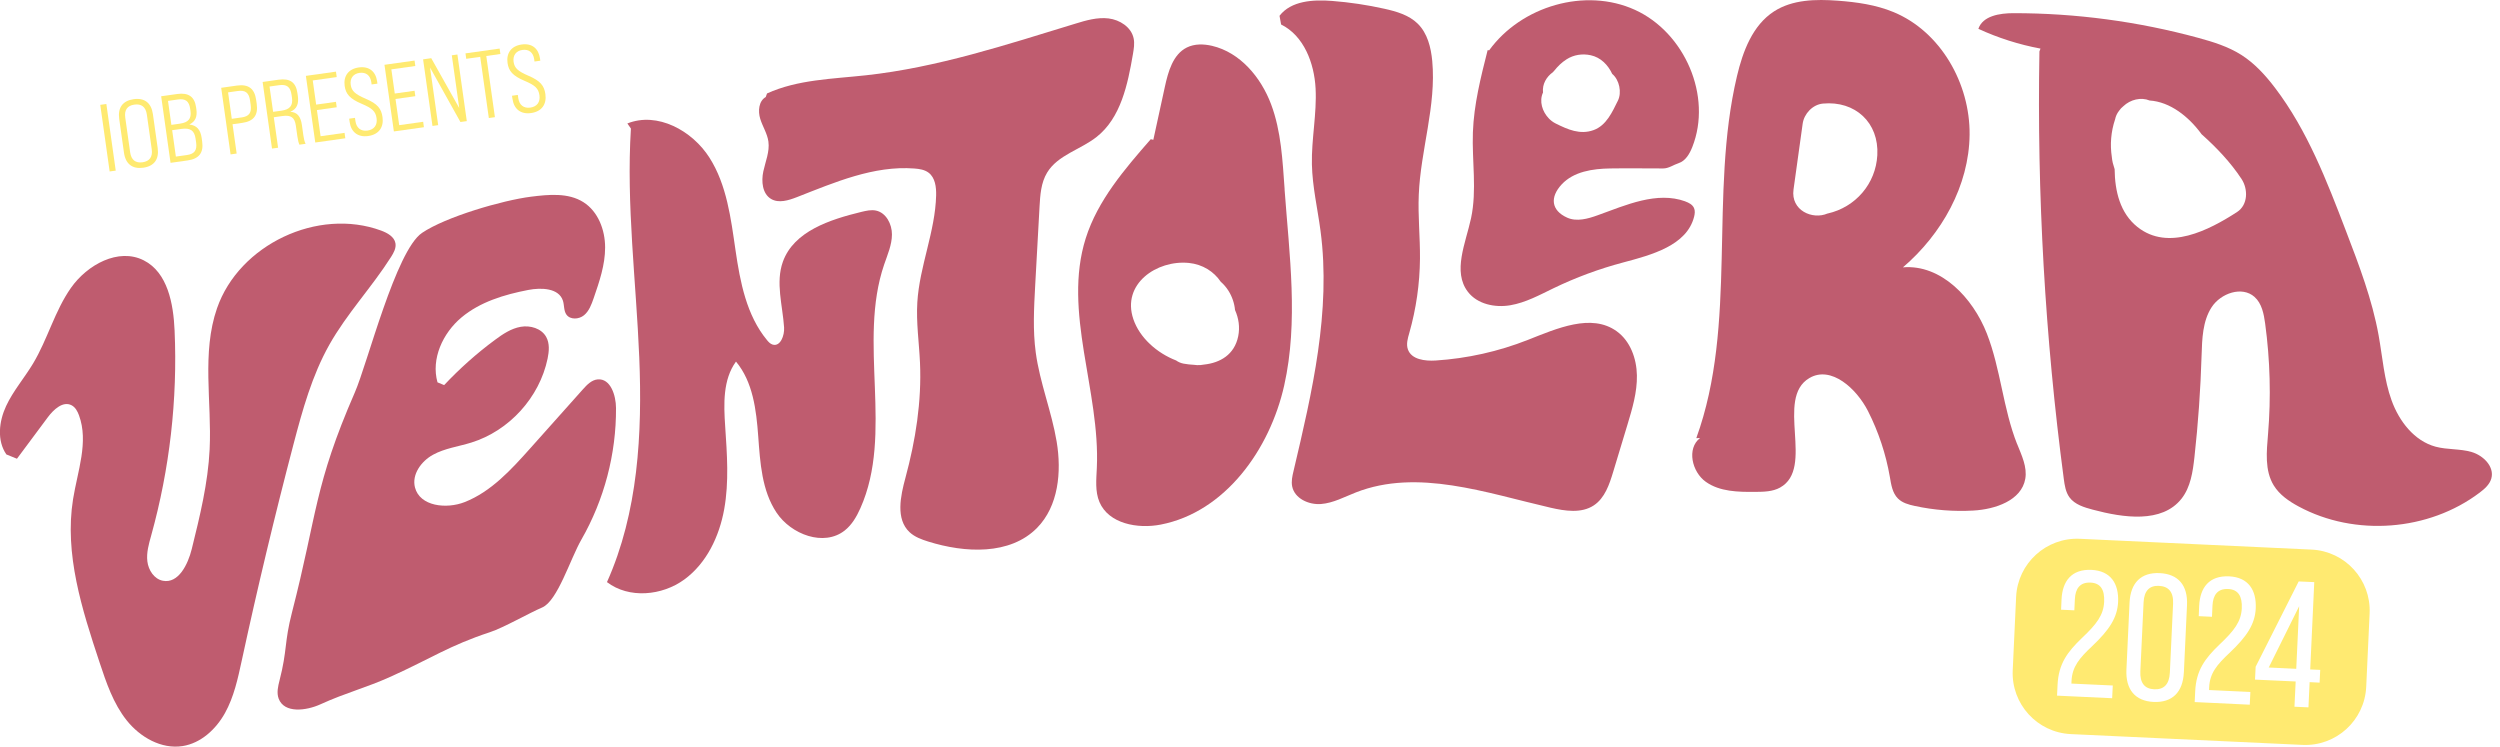 <svg width="298" height="89" viewBox="0 0 298 89" fill="none" xmlns="http://www.w3.org/2000/svg">
<g clip-path="url(#clip0_158_1866)">
<path d="M2.021 54.681C3.246 53.033 4.471 51.389 5.697 49.741C6.39 48.811 7.509 47.769 8.537 48.31C8.988 48.548 9.242 49.032 9.418 49.512C10.586 52.689 9.246 56.157 8.709 59.498C7.66 66.044 9.771 72.636 11.857 78.928C12.665 81.363 13.501 83.856 15.099 85.864C16.697 87.873 19.238 89.332 21.771 88.931C23.952 88.586 25.743 86.926 26.817 84.995C27.89 83.064 28.358 80.867 28.825 78.707C30.69 70.078 32.743 61.494 34.985 52.955C36.055 48.88 37.19 44.773 39.252 41.1C41.346 37.378 44.326 34.233 46.613 30.63C46.928 30.134 47.24 29.573 47.137 28.995C46.998 28.212 46.182 27.765 45.432 27.486C37.895 24.711 28.505 29.154 25.87 36.742C24.021 42.071 25.259 47.917 24.989 53.553C24.796 57.583 23.825 61.527 22.858 65.442C22.403 67.282 21.271 69.59 19.411 69.225C18.378 69.024 17.693 67.967 17.566 66.921C17.439 65.876 17.743 64.835 18.025 63.822C20.226 55.898 21.173 47.626 20.812 39.411C20.673 36.205 19.989 32.471 17.124 31.028C14.115 29.511 10.402 31.553 8.463 34.307C6.525 37.062 5.676 40.44 3.943 43.33C2.91 45.052 1.566 46.593 0.721 48.413C-0.123 50.233 -0.385 52.512 0.758 54.168" fill="#BF5C6F"/>
<path d="M52.15 45.576C51.363 42.781 52.777 39.71 55.002 37.845C57.228 35.98 60.117 35.115 62.97 34.562C64.523 34.262 66.605 34.332 67.097 35.832C67.277 36.382 67.183 37.025 67.515 37.497C67.97 38.14 69.007 38.075 69.613 37.579C70.22 37.078 70.503 36.296 70.761 35.554C71.441 33.586 72.134 31.573 72.13 29.495C72.13 27.412 71.302 25.215 69.544 24.1C67.732 22.952 65.408 23.182 63.281 23.448C59.888 23.879 53.133 25.846 50.305 27.761C47.186 29.872 43.809 43.305 42.305 46.757C37.432 57.948 37.85 61.178 34.804 73.001C33.874 76.608 34.255 77.481 33.325 81.089C33.141 81.81 32.956 82.585 33.218 83.282C33.886 85.053 36.485 84.733 38.206 83.95C41.272 82.552 43.547 82.023 46.617 80.638C51.383 78.481 53.584 76.94 58.42 75.35C60.035 74.817 63.064 73.079 64.63 72.41C66.462 71.627 67.97 66.639 69.302 64.318C72.023 59.575 73.462 54.103 73.429 48.635C73.421 47.109 72.769 45.093 71.249 45.224C70.523 45.285 69.966 45.867 69.478 46.413C67.388 48.757 65.293 51.098 63.203 53.443C60.937 55.98 58.551 58.604 55.387 59.85C53.219 60.703 50.051 60.363 49.465 58.108C49.063 56.558 50.211 54.976 51.617 54.205C53.018 53.435 54.654 53.23 56.182 52.754C60.695 51.352 64.31 47.376 65.273 42.748C65.453 41.879 65.535 40.928 65.101 40.153C64.531 39.141 63.207 38.755 62.064 38.956C60.92 39.157 59.924 39.829 58.99 40.522C56.818 42.129 54.793 43.937 52.941 45.904" fill="#BF5C6F"/>
<path d="M75.204 15.323C74.642 24.412 75.827 33.504 76.2 42.6C76.573 51.697 76.069 61.08 72.351 69.389C74.974 71.385 78.905 71.021 81.569 69.078C84.233 67.134 85.745 63.929 86.327 60.686C86.909 57.444 86.663 54.115 86.442 50.827C86.262 48.163 86.159 45.256 87.729 43.1C89.749 45.519 90.151 48.868 90.381 52.008C90.61 55.152 90.811 58.473 92.557 61.096C94.303 63.72 98.217 65.187 100.688 63.236C101.545 62.56 102.111 61.58 102.557 60.58C106.553 51.623 102.221 40.809 105.394 31.524C105.795 30.351 106.316 29.187 106.32 27.949C106.324 26.711 105.627 25.354 104.414 25.1C103.844 24.981 103.254 25.121 102.684 25.256C98.93 26.17 94.623 27.564 93.319 31.2C92.43 33.68 93.287 36.398 93.463 39.026C93.528 39.997 93.016 41.362 92.086 41.071C91.815 40.985 91.614 40.768 91.434 40.55C88.983 37.591 88.225 33.618 87.671 29.814C87.118 26.014 86.635 22.05 84.577 18.808C82.52 15.561 78.347 13.286 74.782 14.717" fill="#BF5C6F"/>
<path d="M91.274 11.568C90.438 12.044 90.336 13.237 90.618 14.159C90.901 15.082 91.463 15.918 91.594 16.873C91.762 18.074 91.241 19.25 90.987 20.435C90.733 21.62 90.868 23.092 91.909 23.711C92.823 24.256 93.992 23.887 94.983 23.502C99.504 21.735 104.16 19.714 109 20.087C109.599 20.132 110.222 20.226 110.697 20.591C111.476 21.189 111.611 22.3 111.587 23.284C111.484 27.605 109.607 31.721 109.345 36.037C109.197 38.444 109.558 40.846 109.664 43.252C109.869 47.86 109.14 52.475 107.935 56.927C107.336 59.141 106.746 61.871 108.422 63.437C109.033 64.007 109.845 64.302 110.64 64.552C115.021 65.925 120.394 66.196 123.616 62.925C126.173 60.326 126.554 56.251 125.956 52.652C125.358 49.053 123.944 45.621 123.46 42.006C123.103 39.37 123.251 36.693 123.394 34.037C123.567 30.913 123.739 27.794 123.911 24.67C123.989 23.26 124.083 21.784 124.817 20.575C126.083 18.48 128.788 17.84 130.71 16.328C133.604 14.049 134.424 10.076 135.047 6.444C135.153 5.817 135.264 5.169 135.124 4.546C134.833 3.226 133.481 2.361 132.141 2.197C130.801 2.038 129.46 2.427 128.169 2.825C119.964 5.329 111.751 8.043 103.221 8.974C99.23 9.412 95.086 9.478 91.43 11.138" fill="#BF5C6F"/>
<path d="M153.129 22.579C152.879 19.148 152.724 15.647 151.514 12.429C150.305 9.211 147.822 6.247 144.477 5.464C143.481 5.231 142.391 5.206 141.473 5.661C139.817 6.485 139.248 8.531 138.854 10.338C138.395 12.445 137.936 14.556 137.477 16.664L137.17 16.594C134.051 20.169 130.85 23.882 129.419 28.404C126.653 37.181 131.161 46.572 130.743 55.763C130.682 57.14 130.518 58.575 131.055 59.842C132.153 62.428 135.6 63.068 138.358 62.531C146.039 61.038 151.363 53.586 153.076 45.949C154.789 38.316 153.691 30.376 153.121 22.571L153.129 22.579ZM147.592 40.091C147.145 42.28 145.436 43.252 143.522 43.457C143.248 43.51 142.969 43.539 142.682 43.522C142.571 43.514 142.461 43.502 142.35 43.489C141.916 43.469 141.485 43.42 141.063 43.342C140.731 43.276 140.444 43.145 140.19 42.965C137.911 42.087 135.85 40.267 135.096 38.045C133.674 33.852 137.883 30.962 141.719 31.343C143.346 31.507 144.69 32.364 145.51 33.581C145.854 33.885 146.162 34.237 146.42 34.639C146.871 35.352 147.141 36.148 147.215 36.955C147.645 37.922 147.818 38.988 147.592 40.095V40.091Z" fill="#BF5C6F"/>
<path d="M152.707 2.919C155.42 4.259 156.658 7.514 156.818 10.535C156.978 13.556 156.314 16.573 156.379 19.599C156.437 22.259 157.056 24.866 157.404 27.502C158.679 37.082 156.408 46.736 154.191 56.14C154.047 56.742 153.904 57.37 154.027 57.98C154.314 59.419 155.994 60.19 157.457 60.079C158.92 59.969 160.248 59.231 161.617 58.698C168.974 55.816 177.143 58.751 184.844 60.522C186.565 60.916 188.508 61.215 189.979 60.243C191.295 59.374 191.84 57.743 192.295 56.234C192.86 54.369 193.422 52.5 193.988 50.635C194.57 48.712 195.156 46.752 195.119 44.748C195.086 42.739 194.328 40.641 192.697 39.476C189.68 37.316 185.573 39.157 182.118 40.517C178.614 41.899 174.892 42.731 171.134 42.973C169.855 43.055 168.245 42.858 167.822 41.649C167.601 41.022 167.802 40.337 167.986 39.698C168.806 36.816 169.236 33.823 169.261 30.827C169.282 28.289 169.011 25.752 169.118 23.214C169.339 17.865 171.22 12.605 170.724 7.276C170.573 5.657 170.155 3.968 168.999 2.828C167.954 1.795 166.462 1.365 165.027 1.045C162.974 0.586 160.888 0.275 158.789 0.111C156.527 -0.066 153.904 0.086 152.519 1.882" fill="#BF5C6F"/>
<path d="M200.894 24.006C197.5 22.776 193.832 24.436 190.434 25.662C189.262 26.084 187.934 26.457 186.799 25.941C184.893 25.08 184.733 23.506 186.155 21.977C187.582 20.448 189.84 20.111 191.93 20.079C193.971 20.046 196.082 20.079 198.246 20.079C198.918 20.079 199.447 19.661 200.086 19.451C200.918 19.181 201.406 18.332 201.726 17.517C204.119 11.458 200.816 3.878 194.893 1.177C188.967 -1.525 181.331 0.726 177.507 5.998L177.327 5.977C176.511 9.199 175.688 12.45 175.569 15.77C175.446 19.185 176.065 22.657 175.352 25.998C174.712 28.978 173.118 32.373 174.974 34.787C176.106 36.263 178.2 36.697 180.032 36.386C181.864 36.074 183.528 35.156 185.2 34.348C187.844 33.074 190.61 32.049 193.451 31.294C196.877 30.384 201.07 29.269 201.939 25.83C202.025 25.486 202.07 25.108 201.922 24.789C201.738 24.383 201.303 24.162 200.885 24.01L200.894 24.006ZM184.626 14.122C183.84 13.311 183.446 12.065 183.926 11.027C183.819 10.027 184.336 9.158 185.102 8.609C185.155 8.547 185.208 8.486 185.266 8.428C185.684 7.908 186.131 7.457 186.733 7.072C187.59 6.522 188.627 6.371 189.61 6.584C190.811 6.842 191.676 7.74 192.176 8.81C193.037 9.523 193.336 11.031 192.856 11.995C192.188 13.339 191.483 14.955 189.955 15.508C188.34 16.094 186.872 15.434 185.438 14.721C185.278 14.643 185.122 14.545 184.975 14.434C184.926 14.397 184.877 14.356 184.827 14.311C184.795 14.282 184.766 14.258 184.733 14.229C184.696 14.192 184.655 14.155 184.622 14.118L184.626 14.122Z" fill="#BF5C6F"/>
<path d="M240.44 52.938C238.76 48.7 238.489 44.01 236.834 39.763C235.178 35.517 231.374 31.487 226.829 31.868C231.456 27.916 234.715 22.132 234.776 16.049C234.838 9.966 231.329 3.763 225.706 1.439C223.608 0.57 221.325 0.25 219.058 0.082C216.456 -0.111 213.669 -0.061 211.472 1.353C208.91 3.001 207.746 6.116 207.046 9.08C203.701 23.219 207.152 38.575 202.197 52.229L202.648 52.213C201.033 53.463 201.672 56.255 203.336 57.435C205 58.616 207.193 58.649 209.234 58.633C210.242 58.624 211.3 58.608 212.181 58.12C216.378 55.8 211.546 47.495 215.677 45.064C218.267 43.539 221.3 46.318 222.665 48.999C223.919 51.471 224.8 54.127 225.272 56.858C225.427 57.772 225.575 58.76 226.227 59.415C226.751 59.944 227.51 60.153 228.239 60.309C230.526 60.805 232.879 60.99 235.215 60.858C237.83 60.715 240.957 59.661 241.412 57.083C241.662 55.665 240.977 54.271 240.444 52.93L240.44 52.938ZM217.87 25.449C217.87 25.449 217.845 25.449 217.833 25.453C216.058 26.223 213.439 25.092 213.788 22.587L214.878 14.745C215.042 13.556 216.07 12.462 217.292 12.347C221.132 11.986 223.993 14.614 223.776 18.5C223.587 21.923 221.165 24.703 217.866 25.449H217.87Z" fill="#BF5C6F"/>
<path d="M294.627 53.882C293.234 53.472 291.725 53.623 290.324 53.246C287.774 52.557 285.975 50.209 285.078 47.728C284.18 45.248 284 42.576 283.532 39.977C282.762 35.697 281.2 31.61 279.647 27.552C277.368 21.595 275.044 15.549 271.184 10.474C270.04 8.97 268.749 7.547 267.151 6.535C265.597 5.551 263.814 4.997 262.04 4.514C254.867 2.558 247.437 1.566 240.002 1.57C238.367 1.57 236.346 1.886 235.821 3.436C238.178 4.522 240.674 5.317 243.227 5.793L243.1 6.129C242.797 23.149 243.768 40.194 246.002 57.071C246.105 57.846 246.223 58.653 246.682 59.284C247.314 60.145 248.428 60.477 249.461 60.752C253.109 61.724 257.703 62.408 260.04 59.44C261.122 58.063 261.384 56.23 261.577 54.492C262.023 50.467 262.306 46.425 262.429 42.375C262.491 40.387 262.548 38.28 263.63 36.615C264.716 34.951 267.249 34.066 268.737 35.39C269.61 36.168 269.852 37.419 270.007 38.575C270.597 42.928 270.716 47.343 270.352 51.721C270.179 53.812 269.934 56.071 271.028 57.858C271.712 58.977 272.839 59.748 273.995 60.371C280.704 63.99 289.5 63.318 295.578 58.719C296.172 58.272 296.771 57.743 296.967 57.03C297.357 55.632 296.017 54.291 294.623 53.882H294.627ZM266.646 25.281C263.314 27.429 258.445 29.979 254.773 27.047C252.716 25.404 252.093 22.805 252.064 20.165C252.019 20.017 251.974 19.87 251.933 19.722C251.904 19.62 251.867 19.525 251.843 19.419C251.785 19.177 251.752 18.939 251.728 18.701C251.506 17.238 251.621 15.709 252.117 14.233C252.191 13.868 252.343 13.524 252.584 13.216C252.736 12.995 252.912 12.806 253.105 12.659C253.933 11.868 255.203 11.552 256.232 11.979C258.683 12.142 260.896 13.893 262.433 16.004C264.22 17.599 265.876 19.337 267.196 21.341C267.978 22.534 267.983 24.416 266.651 25.277L266.646 25.281Z" fill="#BF5C6F"/>
<path d="M257.355 69.832C256.245 69.782 255.581 70.389 255.515 71.799L255.13 80.014C255.064 81.441 255.671 82.113 256.777 82.162C257.909 82.216 258.581 81.605 258.646 80.178L259.032 71.971C259.097 70.561 258.487 69.889 257.351 69.836L257.355 69.832ZM257.355 69.832C256.245 69.782 255.581 70.389 255.515 71.799L255.13 80.014C255.064 81.441 255.671 82.113 256.777 82.162C257.909 82.216 258.581 81.605 258.646 80.178L259.032 71.971C259.097 70.561 258.487 69.889 257.351 69.836L257.355 69.832ZM257.355 69.832C256.245 69.782 255.581 70.389 255.515 71.799L255.13 80.014C255.064 81.441 255.671 82.113 256.777 82.162C257.909 82.216 258.581 81.605 258.646 80.178L259.032 71.971C259.097 70.561 258.487 69.889 257.351 69.836L257.355 69.832ZM257.355 69.832C256.245 69.782 255.581 70.389 255.515 71.799L255.13 80.014C255.064 81.441 255.671 82.113 256.777 82.162C257.909 82.216 258.581 81.605 258.646 80.178L259.032 71.971C259.097 70.561 258.487 69.889 257.351 69.836L257.355 69.832ZM275.536 65.511L247.925 64.224C243.916 64.039 240.51 67.138 240.322 71.147L239.916 79.899C239.732 83.913 242.83 87.315 246.839 87.504L274.45 88.791C278.463 88.984 281.865 85.876 282.053 81.867L282.459 73.115C282.643 69.102 279.545 65.699 275.536 65.511ZM251.843 81.711L251.769 83.228L245.199 82.921L245.261 81.638C245.379 79.145 246.404 77.739 248.175 76.042C249.921 74.394 250.736 73.32 250.814 71.742C250.88 70.315 250.408 69.499 249.191 69.446C247.908 69.385 247.38 70.196 247.326 71.406L247.261 72.75L245.683 72.676L245.736 71.442C245.838 69.29 246.912 67.823 249.302 67.929C251.605 68.036 252.576 69.577 252.478 71.754C252.388 73.632 251.425 75.083 249.408 77.001C247.843 78.465 247.011 79.477 246.925 81.162L246.912 81.482L251.839 81.711H251.843ZM260.314 80.141C260.208 82.511 258.929 83.773 256.712 83.671C254.511 83.568 253.359 82.191 253.47 79.822L253.843 71.824C253.958 69.454 255.232 68.212 257.429 68.315C259.646 68.417 260.802 69.77 260.692 72.139L260.319 80.137L260.314 80.141ZM268.175 83.999L261.606 83.687L261.667 82.408C261.786 79.916 262.81 78.506 264.581 76.813C266.327 75.165 267.143 74.091 267.221 72.512C267.286 71.078 266.807 70.27 265.598 70.209C264.315 70.147 263.786 70.959 263.729 72.176L263.667 73.521L262.089 73.447L262.142 72.213C262.245 70.053 263.319 68.594 265.708 68.7C268.012 68.807 268.983 70.348 268.885 72.525C268.794 74.402 267.831 75.853 265.815 77.772C264.249 79.235 263.409 80.244 263.331 81.928L263.319 82.252L268.245 82.482L268.171 83.999H268.175ZM276.5 81.371L275.307 81.31L275.168 84.318L273.499 84.241L273.643 81.232L268.798 81.01L268.872 79.477L274.004 69.307L275.86 69.389L275.377 79.797L276.569 79.85L276.496 81.367L276.5 81.371ZM273.713 79.723L274.061 72.258L270.434 79.567L273.713 79.723ZM257.355 69.832C256.245 69.782 255.581 70.389 255.515 71.799L255.13 80.014C255.064 81.441 255.671 82.113 256.777 82.162C257.909 82.216 258.581 81.605 258.646 80.178L259.032 71.971C259.097 70.561 258.487 69.889 257.351 69.836L257.355 69.832Z" fill="#FFEA71"/>
<path d="M11.951 12.499L12.677 12.396L13.796 20.337L13.07 20.439L11.951 12.499Z" fill="#FFEA71"/>
<path d="M14.779 18.209L14.21 14.171C14.021 12.831 14.632 12.007 15.927 11.823C17.23 11.638 18.038 12.265 18.226 13.606L18.796 17.644C18.984 18.98 18.382 19.808 17.079 19.992C15.788 20.173 14.968 19.55 14.779 18.209ZM18.087 17.787L17.505 13.659C17.374 12.729 16.845 12.351 16.017 12.47C15.189 12.585 14.8 13.093 14.931 14.024L15.513 18.152C15.644 19.07 16.16 19.46 16.988 19.345C17.816 19.23 18.218 18.709 18.087 17.791V17.787Z" fill="#FFEA71"/>
<path d="M19.21 11.474L21.128 11.204C22.476 11.015 23.198 11.536 23.374 12.794L23.407 13.02C23.534 13.917 23.28 14.495 22.595 14.823V14.844C23.444 14.946 23.899 15.459 24.038 16.434L24.099 16.877C24.284 18.193 23.739 18.931 22.37 19.123L20.329 19.41L19.21 11.47V11.474ZM21.472 14.733C22.435 14.598 22.837 14.147 22.706 13.241L22.669 12.97C22.542 12.064 22.112 11.728 21.206 11.859L20.025 12.027L20.427 14.885L21.472 14.737V14.733ZM22.28 18.48C23.185 18.353 23.505 17.914 23.378 16.984L23.312 16.529C23.173 15.553 22.689 15.217 21.612 15.368L20.521 15.52L20.964 18.664L22.28 18.48Z" fill="#FFEA71"/>
<path d="M26.366 10.466L28.247 10.199C29.62 10.007 30.346 10.564 30.534 11.913L30.6 12.368C30.792 13.729 30.247 14.454 28.874 14.647L27.718 14.811L28.21 18.303L27.485 18.406L26.366 10.466ZM28.784 14.003C29.682 13.876 30.014 13.458 29.878 12.495L29.809 11.995C29.673 11.031 29.235 10.724 28.341 10.847L27.186 11.011L27.628 14.163L28.784 13.999V14.003Z" fill="#FFEA71"/>
<path d="M31.313 9.769L33.194 9.502C34.567 9.31 35.272 9.81 35.452 11.093L35.502 11.433C35.637 12.396 35.374 12.999 34.62 13.315V13.327C35.428 13.376 35.846 13.884 35.989 14.913L36.161 16.139C36.211 16.5 36.288 16.873 36.428 17.143L35.69 17.246C35.588 17.004 35.514 16.738 35.444 16.242L35.264 14.971C35.124 13.995 34.678 13.688 33.669 13.831L32.637 13.975L33.149 17.607L32.423 17.709L31.305 9.769H31.313ZM33.575 13.188C34.538 13.052 34.936 12.589 34.805 11.663L34.752 11.298C34.62 10.355 34.178 10.027 33.272 10.154L32.128 10.314L32.555 13.331L33.575 13.188Z" fill="#FFEA71"/>
<path d="M36.465 9.043L40.047 8.539L40.137 9.187L37.28 9.588L37.686 12.47L40.047 12.138L40.137 12.786L37.776 13.118L38.215 16.238L41.071 15.836L41.162 16.483L37.58 16.988L36.461 9.047L36.465 9.043Z" fill="#FFEA71"/>
<path d="M41.678 14.545L41.621 14.147L42.313 14.049L42.371 14.446C42.485 15.25 43.018 15.672 43.801 15.565C44.596 15.455 45.006 14.909 44.887 14.094C44.772 13.278 44.375 12.905 43.121 12.376C41.682 11.769 41.219 11.2 41.084 10.245C40.92 9.076 41.526 8.215 42.764 8.039C44.002 7.867 44.785 8.519 44.953 9.707L44.99 9.97L44.297 10.068L44.26 9.798C44.145 8.994 43.637 8.58 42.854 8.687C42.096 8.793 41.699 9.347 41.805 10.105C41.912 10.855 42.322 11.224 43.6 11.774C45.002 12.376 45.453 12.946 45.596 13.958C45.764 15.159 45.17 16.033 43.891 16.213C42.645 16.389 41.846 15.725 41.678 14.549V14.545Z" fill="#FFEA71"/>
<path d="M45.834 7.723L49.416 7.219L49.506 7.867L46.65 8.269L47.055 11.15L49.416 10.818L49.506 11.466L47.145 11.798L47.584 14.918L50.441 14.516L50.531 15.164L46.949 15.668L45.83 7.728L45.834 7.723Z" fill="#FFEA71"/>
<path d="M50.428 7.076L51.404 6.936L54.74 12.876L53.855 6.592L54.523 6.498L55.642 14.438L54.883 14.544L51.264 8.055L52.232 14.918L51.551 15.012L50.432 7.071L50.428 7.076Z" fill="#FFEA71"/>
<path d="M57.244 6.777L55.576 7.01L55.486 6.362L59.556 5.789L59.646 6.436L57.966 6.674L58.994 13.967L58.269 14.069L57.24 6.777H57.244Z" fill="#FFEA71"/>
<path d="M61.089 11.81L61.031 11.413L61.724 11.314L61.781 11.712C61.896 12.515 62.429 12.938 63.212 12.827C64.007 12.716 64.417 12.171 64.302 11.355C64.187 10.54 63.786 10.166 62.535 9.638C61.097 9.031 60.634 8.457 60.498 7.506C60.335 6.338 60.941 5.477 62.179 5.305C63.417 5.128 64.2 5.784 64.368 6.973L64.404 7.236L63.712 7.334L63.675 7.063C63.56 6.26 63.052 5.842 62.269 5.952C61.511 6.059 61.113 6.612 61.22 7.371C61.326 8.121 61.736 8.49 63.015 9.039C64.417 9.642 64.868 10.212 65.011 11.22C65.179 12.421 64.585 13.294 63.306 13.475C62.06 13.651 61.261 12.987 61.093 11.81H61.089Z" fill="#FFEA71"/>
</g>
<defs>
<clipPath id="clip0_158_1866">
<rect width="297.037" height="89" fill="white"/>
</clipPath>
</defs>
</svg>
